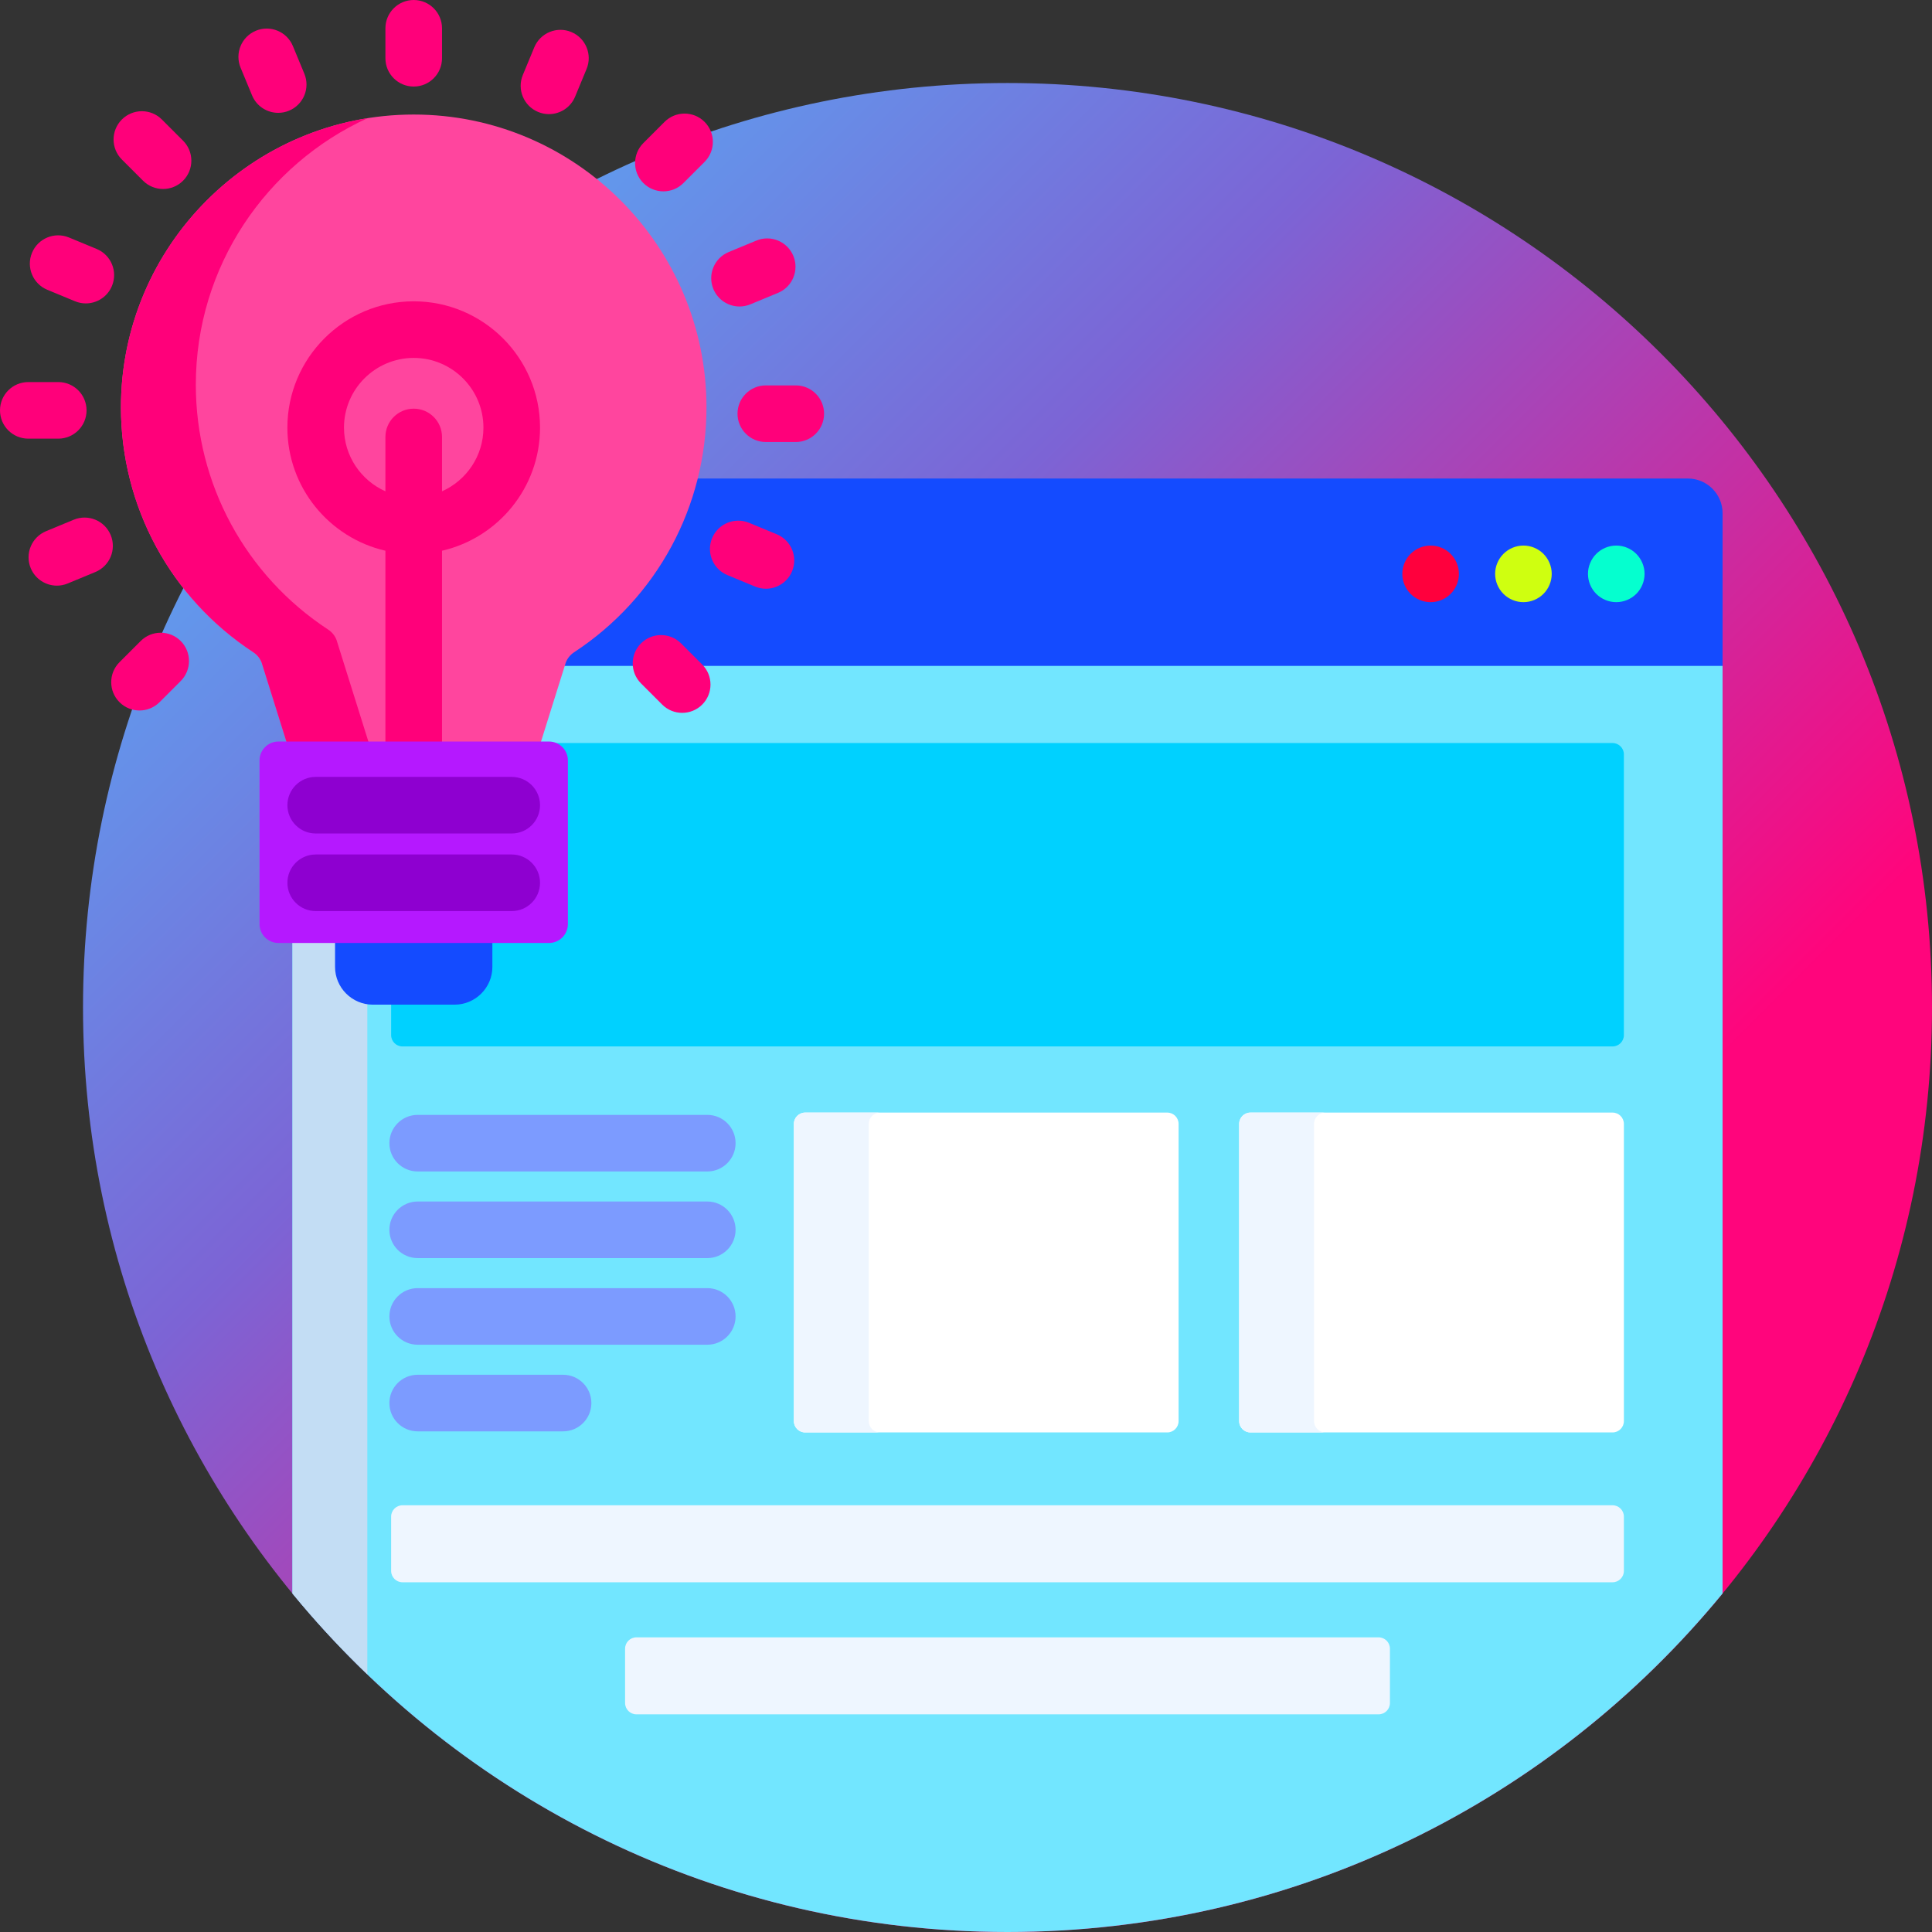 <?xml version="1.0" encoding="UTF-8"?> <svg xmlns="http://www.w3.org/2000/svg" width="512" height="512" viewBox="0 0 512 512" fill="none"><rect x="0" y="0" width="512" height="512" fill="#333333" stroke="none"/> <path d="M267 512C402.31 512 512 402.31 512 267C512 131.69 402.31 22 267 22C131.69 22 22 131.69 22 267C22 402.31 131.69 512 267 512Z" fill="url(#paint0_linear)"></path> <path d="M142.425 196.213C142.329 196.517 142.385 196.847 142.573 197.104C142.762 197.361 143.06 197.512 143.379 197.512H145.497C147.703 197.512 149.497 199.306 149.497 201.512V244.9C149.497 247.106 147.703 248.9 145.497 248.9H130.484C129.931 248.9 129.484 249.347 129.484 249.9V256.244C129.484 261.207 125.447 265.244 120.484 265.244H98.792C93.829 265.244 89.792 261.207 89.792 256.244V249.9C89.792 249.347 89.345 248.9 88.792 248.9H77.502V422.292C122.434 477.056 190.635 512 267 512C343.367 512 411.568 477.055 456.5 422.288V175.475H148.93L142.425 196.213Z" fill="#72E6FF"></path> <path d="M89.792 256.243V249.899C89.792 249.346 89.345 248.899 88.792 248.899H77.502V422.291C83.684 429.826 90.321 436.97 97.345 443.715V265.115C93.069 264.42 89.792 260.712 89.792 256.243Z" fill="#C3DDF4"></path> <path d="M427.348 196.913H142.492C142.521 196.976 142.531 197.047 142.573 197.103C142.762 197.36 143.06 197.511 143.379 197.511H145.497C147.703 197.511 149.497 199.305 149.497 201.511V244.899C149.497 247.105 147.703 248.899 145.497 248.899H130.484C129.931 248.899 129.484 249.346 129.484 249.899V256.243C129.484 261.206 125.447 265.243 120.484 265.243H103.654V274.317C103.654 275.967 105.004 277.317 106.654 277.317H427.347C428.997 277.317 430.347 275.967 430.347 274.317V199.913C430.348 198.263 428.998 196.913 427.348 196.913Z" fill="#00D1FF"></path> <path d="M430.348 416.317C430.348 417.967 428.998 419.317 427.348 419.317H106.654C105.004 419.317 103.654 417.967 103.654 416.317V401.913C103.654 400.263 105.004 398.913 106.654 398.913H427.347C428.997 398.913 430.347 400.263 430.347 401.913V416.317H430.348Z" fill="#EEF6FF"></path> <path d="M368.348 451.317C368.348 452.966 366.998 454.317 365.348 454.317H168.654C167.004 454.317 165.654 452.966 165.654 451.317V436.913C165.654 435.263 167.004 433.913 168.654 433.913H365.347C366.997 433.913 368.347 435.263 368.347 436.913V451.317H368.348Z" fill="#EEF6FF"></path> <path d="M312.34 376.61C312.34 378.26 310.99 379.61 309.34 379.61H213.381C211.731 379.61 210.381 378.26 210.381 376.61V297.846C210.381 296.196 211.731 294.846 213.381 294.846H309.34C310.99 294.846 312.34 296.196 312.34 297.846V376.61Z" fill="white"></path> <path d="M430.348 376.61C430.348 378.26 428.998 379.61 427.348 379.61H331.387C329.737 379.61 328.387 378.26 328.387 376.61V297.846C328.387 296.196 329.737 294.846 331.387 294.846H427.348C428.998 294.846 430.348 296.196 430.348 297.846V376.61Z" fill="white"></path> <path d="M230.224 376.61V297.846C230.224 296.196 231.574 294.846 233.224 294.846H213.381C211.731 294.846 210.381 296.196 210.381 297.846V376.61C210.381 378.26 211.731 379.61 213.381 379.61H233.224C231.573 379.61 230.224 378.261 230.224 376.61Z" fill="#EEF6FF"></path> <path d="M348.229 376.61V297.846C348.229 296.196 349.579 294.846 351.229 294.846H331.386C329.736 294.846 328.386 296.196 328.386 297.846V376.61C328.386 378.26 329.736 379.61 331.386 379.61H351.229C349.579 379.61 348.229 378.261 348.229 376.61Z" fill="#EEF6FF"></path> <path d="M447.322 126.812H183.879C179.233 145.178 167.873 161.349 151.584 172.028C150.422 172.79 149.538 173.875 149.026 175.166L148.615 176.476H456.5V135.99C456.5 130.941 452.371 126.812 447.322 126.812Z" fill="#144BFF"></path> <path d="M379.129 159.579C377.149 159.579 375.219 158.778 373.82 157.389C372.429 155.989 371.629 154.059 371.629 152.079C371.629 150.108 372.43 148.179 373.82 146.779C375.218 145.378 377.148 144.579 379.129 144.579C381.1 144.579 383.039 145.378 384.428 146.779C385.828 148.178 386.629 150.108 386.629 152.079C386.629 154.058 385.828 155.988 384.428 157.389C383.039 158.778 381.1 159.579 379.129 159.579Z" fill="#FF003D"></path> <path d="M403.725 159.579C401.754 159.579 399.815 158.778 398.424 157.379C397.024 155.988 396.225 154.059 396.225 152.079C396.225 150.108 397.024 148.179 398.424 146.779C399.824 145.378 401.754 144.579 403.725 144.579C405.703 144.579 407.633 145.378 409.034 146.779C410.425 148.178 411.225 150.108 411.225 152.079C411.225 154.049 410.424 155.988 409.034 157.379C407.633 158.778 405.703 159.579 403.725 159.579Z" fill="#CFFF10"></path> <path d="M428.328 159.579C426.348 159.579 424.418 158.778 423.029 157.389C421.629 155.989 420.828 154.059 420.828 152.079C420.828 150.108 421.629 148.179 423.029 146.779C424.418 145.378 426.347 144.579 428.328 144.579C430.299 144.579 432.238 145.378 433.629 146.779C435.027 148.178 435.828 150.108 435.828 152.079C435.828 154.058 435.027 155.988 433.629 157.389C432.228 158.778 430.299 159.579 428.328 159.579Z" fill="#05FFCF"></path> <path d="M187.438 310.452H110.692C106.549 310.452 103.192 307.095 103.192 302.952C103.192 298.81 106.549 295.452 110.692 295.452H187.438C191.581 295.452 194.938 298.81 194.938 302.952C194.938 307.095 191.58 310.452 187.438 310.452Z" fill="#7C9BFF"></path> <path d="M187.438 333.411H110.692C106.549 333.411 103.192 330.054 103.192 325.911C103.192 321.768 106.549 318.411 110.692 318.411H187.438C191.581 318.411 194.938 321.768 194.938 325.911C194.938 330.054 191.58 333.411 187.438 333.411Z" fill="#7C9BFF"></path> <path d="M187.438 356.368H110.692C106.549 356.368 103.192 353.011 103.192 348.868C103.192 344.725 106.549 341.368 110.692 341.368H187.438C191.581 341.368 194.938 344.725 194.938 348.868C194.938 353.011 191.58 356.368 187.438 356.368Z" fill="#7C9BFF"></path> <path d="M149.219 379.325H110.692C106.549 379.325 103.192 375.968 103.192 371.825C103.192 367.682 106.549 364.325 110.692 364.325H149.219C153.362 364.325 156.719 367.682 156.719 371.825C156.719 375.968 153.361 379.325 149.219 379.325Z" fill="#7C9BFF"></path> <path d="M109.639 30.353C66.858 30.353 32.052 65.158 32.052 107.939C32.052 134.189 45.171 158.46 67.146 172.864C68.127 173.509 68.888 174.442 69.321 175.534L76.212 197.513H143.066L149.957 175.534C150.39 174.442 151.15 173.509 152.133 172.864C174.107 158.46 187.226 134.189 187.226 107.939C187.225 65.157 152.419 30.353 109.639 30.353Z" fill="#FF459E"></path> <path d="M102.139 145.95V197.512H117.139V145.95C131.998 142.534 143.116 129.211 143.116 113.33C143.116 94.87 128.098 79.851 109.639 79.851C91.179 79.851 76.16 94.87 76.16 113.33C76.16 129.211 87.279 142.535 102.139 145.95ZM109.639 94.852C119.827 94.852 128.116 103.141 128.116 113.331C128.116 120.849 123.597 127.319 117.139 130.202V115.802C117.139 111.659 113.782 108.302 109.639 108.302C105.496 108.302 102.139 111.659 102.139 115.802V130.202C95.68 127.32 91.16 120.848 91.16 113.331C91.16 103.141 99.449 94.852 109.639 94.852Z" fill="#FF007A"></path> <path d="M76.211 197.512H97.936L89.164 169.533C88.731 168.441 87.971 167.508 86.989 166.863C65.014 152.459 51.895 128.188 51.895 101.938C51.895 70.599 70.583 43.56 97.391 31.328C60.411 37.219 32.052 69.325 32.052 107.938C32.052 134.188 45.171 158.459 67.146 172.863C68.127 173.508 68.888 174.441 69.321 175.533L76.211 197.512Z" fill="#FF007A"></path> <path d="M88.797 248.899C88.797 248.934 88.792 248.967 88.792 249.003V256.243C88.792 261.743 93.292 266.243 98.792 266.243H120.484C125.984 266.243 130.484 261.743 130.484 256.243V249.003C130.484 248.968 130.479 248.935 130.479 248.899H88.797V248.899Z" fill="#144BFF"></path> <path d="M150.497 244.899C150.497 247.649 148.247 249.899 145.497 249.899H73.78C71.03 249.899 68.78 247.649 68.78 244.899V201.511C68.78 198.761 71.03 196.511 73.78 196.511H145.497C148.247 196.511 150.497 198.761 150.497 201.511V244.899Z" fill="#B518FF"></path> <path d="M135.61 220.885H83.666C79.523 220.885 76.166 217.528 76.166 213.385C76.166 209.242 79.523 205.885 83.666 205.885H135.61C139.753 205.885 143.11 209.242 143.11 213.385C143.11 217.527 139.753 220.885 135.61 220.885Z" fill="#8E00D0"></path> <path d="M135.61 241.447H83.666C79.523 241.447 76.166 238.09 76.166 233.947C76.166 229.804 79.523 226.447 83.666 226.447H135.61C139.753 226.447 143.11 229.804 143.11 233.947C143.11 238.09 139.753 241.447 135.61 241.447Z" fill="#8E00D0"></path> <path d="M109.639 22.937C105.496 22.937 102.139 19.58 102.139 15.437V7.5C102.139 3.357 105.496 0 109.639 0C113.782 0 117.139 3.357 117.139 7.5V15.436C117.139 19.579 113.781 22.937 109.639 22.937Z" fill="#FF007A"></path> <path d="M175.804 50.711C173.885 50.711 171.965 49.979 170.5 48.515C167.571 45.585 167.571 40.837 170.5 37.908L176.112 32.296C179.042 29.368 183.79 29.368 186.719 32.296C189.648 35.226 189.648 39.974 186.719 42.903L181.107 48.515C179.643 49.979 177.723 50.711 175.804 50.711Z" fill="#FF007A"></path> <path d="M210.888 117.136H202.95C198.807 117.136 195.45 113.779 195.45 109.636C195.45 105.494 198.807 102.136 202.95 102.136H210.888C215.031 102.136 218.388 105.494 218.388 109.636C218.388 113.778 215.03 117.136 210.888 117.136Z" fill="#FF007A"></path> <path d="M180.79 188.914C178.871 188.914 176.951 188.182 175.486 186.718L169.874 181.106C166.945 178.176 166.945 173.428 169.874 170.499C172.804 167.571 177.552 167.571 180.481 170.499L186.093 176.111C189.022 179.041 189.022 183.789 186.093 186.718C184.629 188.182 182.709 188.914 180.79 188.914Z" fill="#FF007A"></path> <path d="M36.973 188.288C35.053 188.288 33.134 187.556 31.669 186.091C28.74 183.162 28.74 178.413 31.67 175.485L37.283 169.873C40.212 166.944 44.961 166.945 47.889 169.874C50.818 172.803 50.818 177.552 47.888 180.481L42.275 186.093C40.812 187.556 38.892 188.288 36.973 188.288Z" fill="#FF007A"></path> <path d="M15.439 116.25H7.5C3.357 116.25 0 112.893 0 108.75C0 104.607 3.357 101.25 7.5 101.25H15.439C19.582 101.25 22.939 104.607 22.939 108.75C22.939 112.893 19.581 116.25 15.439 116.25Z" fill="#FF007A"></path> <path d="M43.212 50.084C41.293 50.084 39.373 49.352 37.908 47.888L32.295 42.275C29.366 39.345 29.366 34.597 32.295 31.668C35.225 28.74 39.973 28.74 42.902 31.668L48.515 37.281C51.444 40.211 51.444 44.959 48.515 47.888C47.051 49.352 45.131 50.084 43.212 50.084Z" fill="#FF007A"></path> <path d="M73.729 29.905C70.786 29.905 67.994 28.162 66.797 25.274L63.759 17.942C62.173 14.115 63.99 9.728 67.817 8.142C71.641 6.558 76.032 8.373 77.617 12.2L80.655 19.532C82.241 23.359 80.424 27.746 76.597 29.332C75.658 29.721 74.686 29.905 73.729 29.905Z" fill="#FF007A"></path> <path d="M145.48 30.244C144.523 30.244 143.551 30.06 142.613 29.671C138.786 28.086 136.968 23.699 138.554 19.872L141.591 12.54C143.177 8.713 147.566 6.894 151.39 8.481C155.217 10.066 157.035 14.453 155.449 18.28L152.412 25.612C151.215 28.5 148.423 30.244 145.48 30.244Z" fill="#FF007A"></path> <path d="M195.984 81.225C193.041 81.225 190.248 79.481 189.051 76.592C187.467 72.766 189.284 68.378 193.112 66.793L200.446 63.756C204.27 62.169 208.66 63.989 210.245 67.816C211.829 71.642 210.012 76.03 206.184 77.615L198.85 80.652C197.913 81.041 196.94 81.225 195.984 81.225Z" fill="#FF007A"></path> <path d="M202.975 156.02C202.019 156.02 201.047 155.836 200.109 155.448L192.775 152.411C188.948 150.826 187.13 146.438 188.714 142.612C190.299 138.785 194.686 136.967 198.513 138.551L205.847 141.588C209.674 143.173 211.492 147.561 209.908 151.387C208.711 154.275 205.918 156.02 202.975 156.02Z" fill="#FF007A"></path> <path d="M15.074 155.202C12.131 155.202 9.339 153.459 8.142 150.57C6.556 146.744 8.373 142.356 12.201 140.771L19.535 137.733C23.361 136.148 27.749 137.964 29.334 141.792C30.92 145.618 29.103 150.006 25.275 151.591L17.941 154.629C17.003 155.018 16.03 155.202 15.074 155.202Z" fill="#FF007A"></path> <path d="M22.741 80.406C21.785 80.406 20.813 80.222 19.876 79.834L12.541 76.798C8.714 75.214 6.896 70.827 8.479 67C10.063 63.172 14.454 61.354 18.277 62.938L25.612 65.974C29.439 67.558 31.257 71.945 29.673 75.772C28.479 78.662 25.685 80.406 22.741 80.406Z" fill="#FF007A"></path> <defs> <linearGradient id="paint0_linear" x1="195.242" y1="-151.242" x2="541.726" y2="195.242" gradientUnits="userSpaceOnUse"> <stop stop-color="#4CC3FF"></stop> <stop offset="0.51" stop-color="#7C64D5"></stop> <stop offset="1" stop-color="#FF057C"></stop> </linearGradient> </defs> </svg> 
